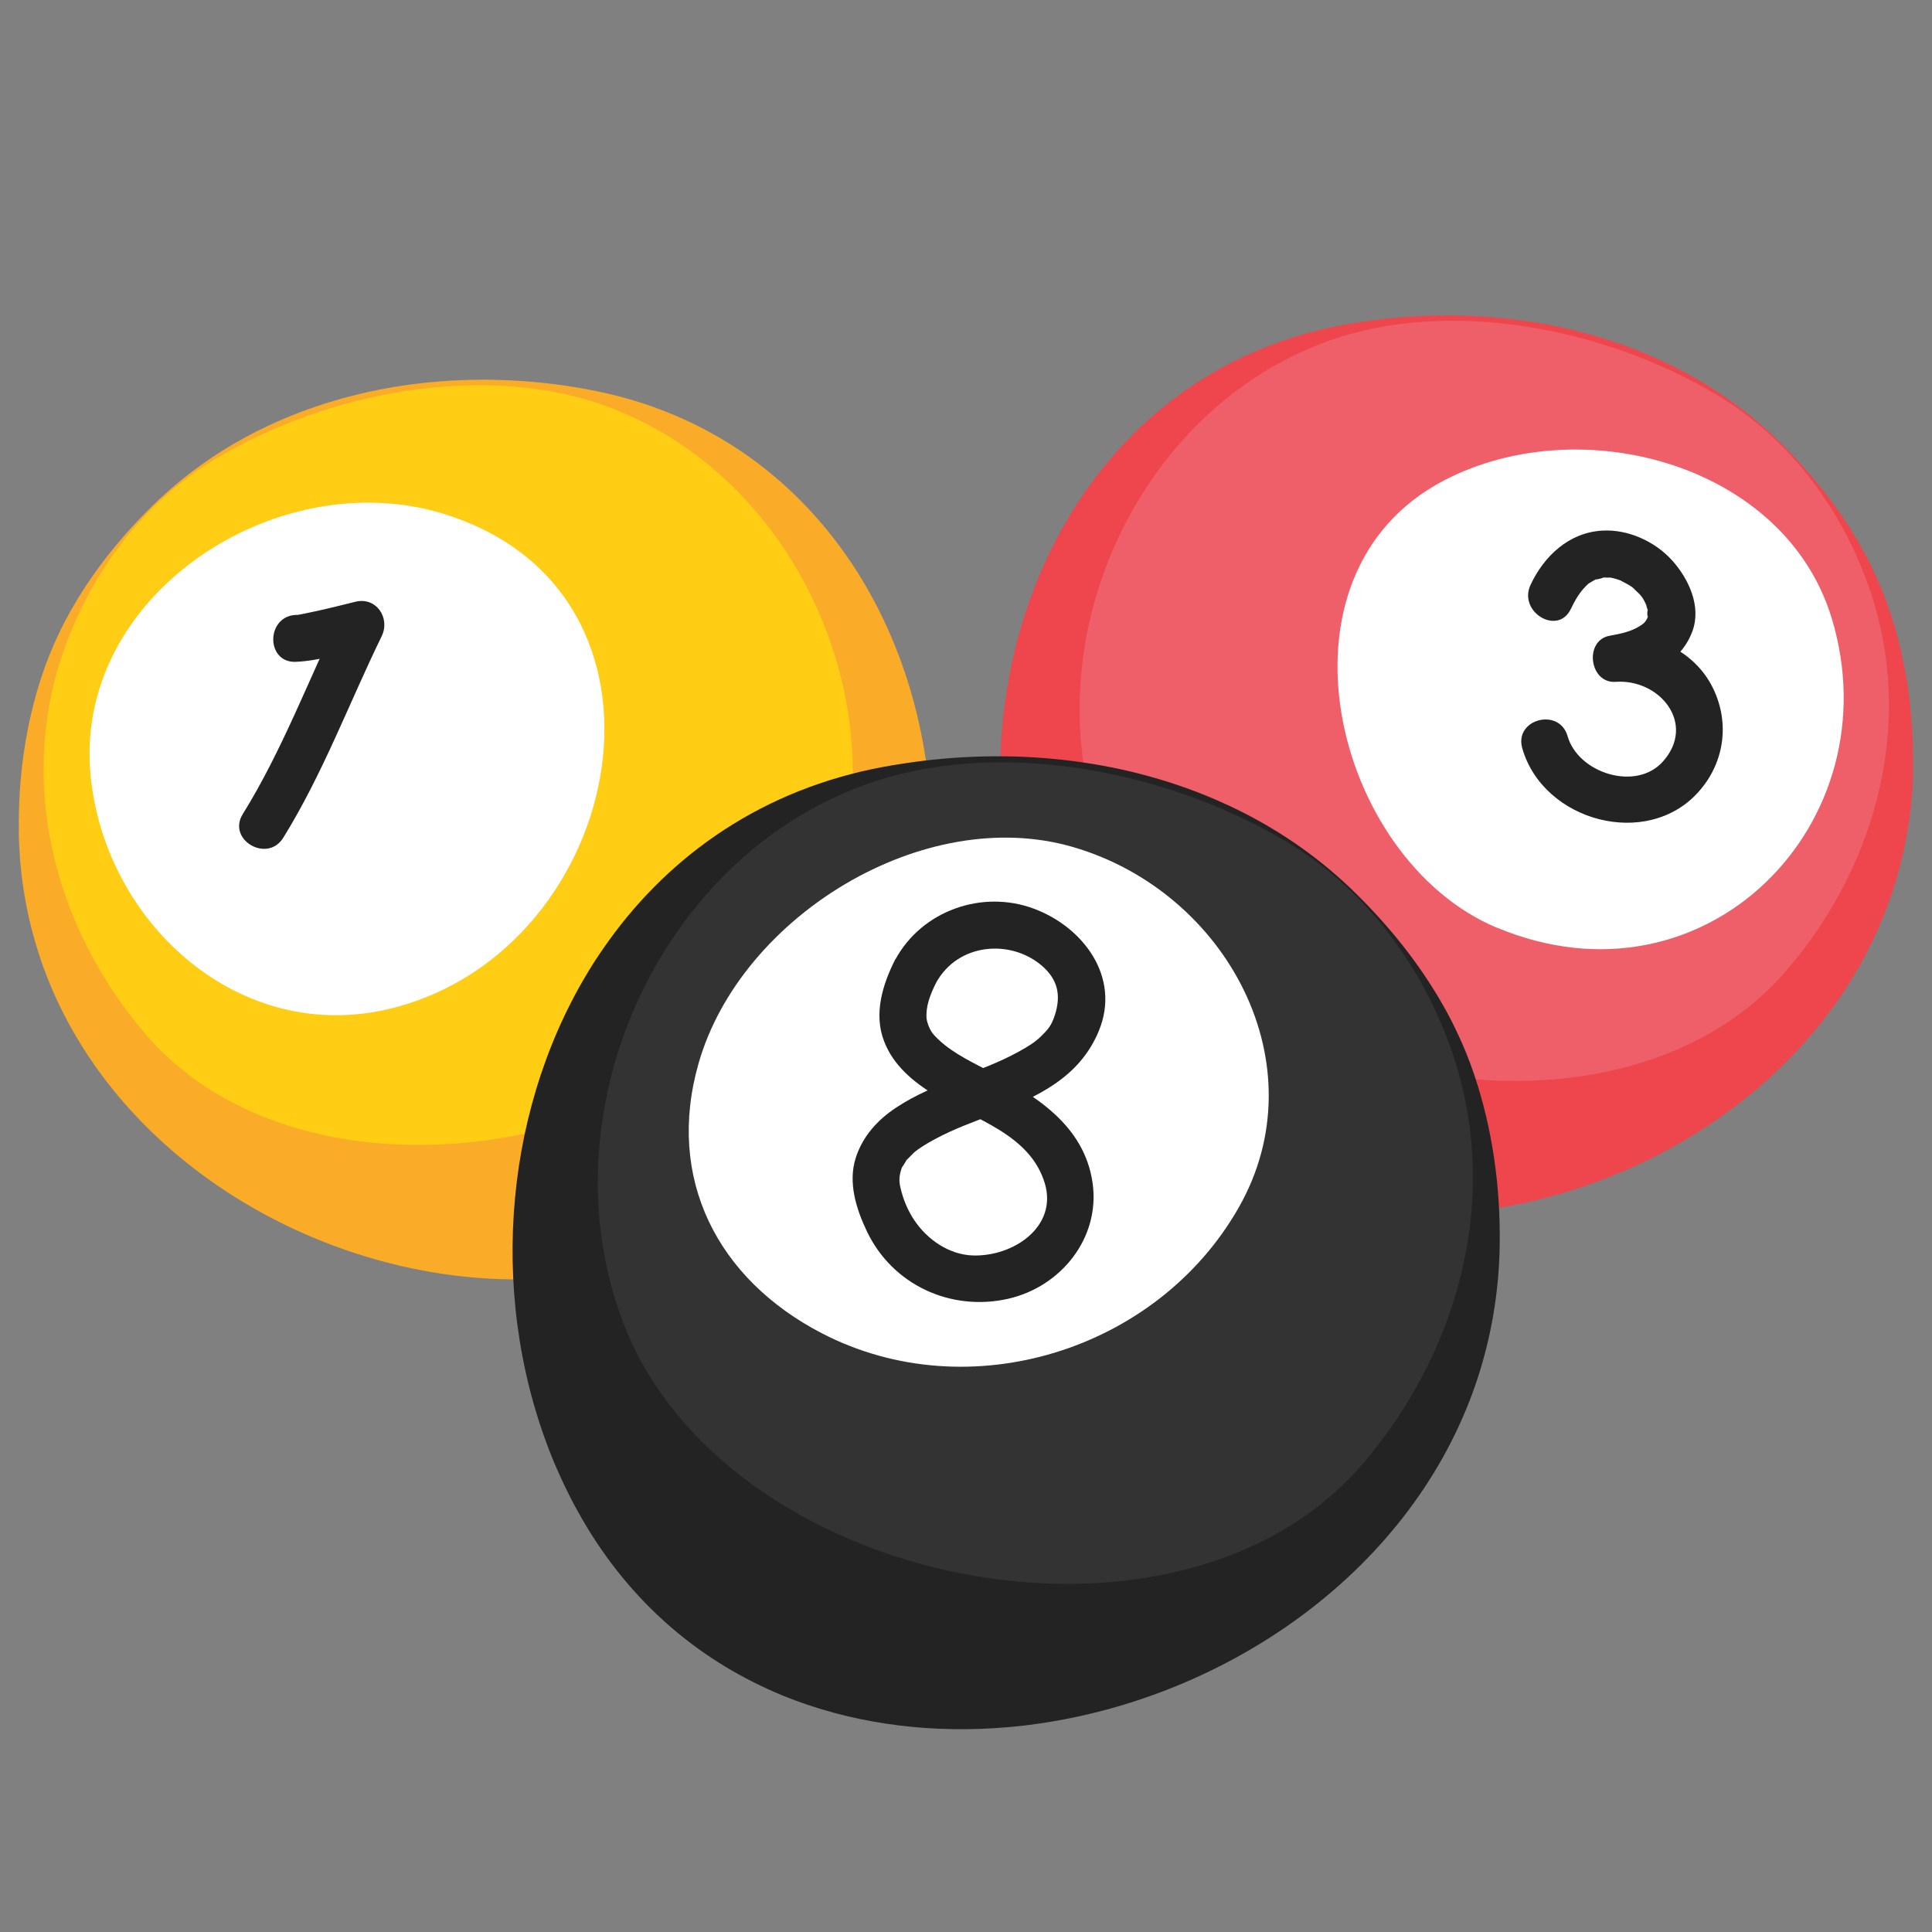 <?xml version="1.0" encoding="UTF-8"?>
<svg id="_图层_1" data-name="图层 1" xmlns="http://www.w3.org/2000/svg" viewBox="0 0 168 168">
  <rect x="0" y="0" width="168" height="168" fill="#808080" stroke="none"/>
  <defs>
    <style>
      .cls-1 {
        fill: #faac29;
      }

      .cls-2 {
        fill: #ee464c;
      }

      .cls-3 {
        fill: #ef5f69;
      }

      .cls-4 {
        fill: #fff;
      }

      .cls-5 {
        fill: #ffcd13;
      }

      .cls-6 {
        fill: #333;
      }

      .cls-7 {
        fill: #232323;
      }
    </style>
  </defs>
  <g>
    <g>
      <path class="cls-2" d="M166.36,66.97c-.07,3.34-.58,6.51-1.47,9.5-.23,.79-.49,1.57-.78,2.34-5.47,14.69-20.13,24.42-35.25,26.44-.82,.11-1.65,.2-2.48,.26-5.81,.45-11.62-.26-16.94-2.28-.77-.3-1.53-.62-2.28-.97-6.1-2.85-11.41-7.56-15.12-14.4-.39-.71-.76-1.45-1.11-2.21-.24-.51-.47-1.04-.69-1.57-5.25-12.78-4.09-27.95,2.83-39.34,.42-.7,.87-1.39,1.34-2.06,4.93-7.06,12.25-12.38,21.79-14.31,.23-.04,.47-.09,.7-.13,.64-.12,1.28-.22,1.92-.31,8.4-1.2,17.17-.29,24.87,3.08,.75,.33,1.49,.68,2.21,1.05,3.3,1.7,6.36,3.89,9.07,6.59,2.77,2.77,5.12,5.77,6.91,8.99,.41,.72,.79,1.46,1.13,2.21,.52,1.12,.98,2.27,1.37,3.45,1.45,4.4,2.05,9.06,1.95,13.69Z"/>
      <path class="cls-3" d="M149.39,34.41c-9.56-5.8-23.22-8.58-33.88-4.76-16.8,6.02-25.83,26.36-19.71,42.96,7.91,21.48,44.49,29.19,59.48,11.85,8.14-9.41,11.44-22.29,6.97-34.14-2.47-6.55-6.82-12.25-12.85-15.91Z"/>
      <path class="cls-4" d="M130.18,80.67c18.18,7.58,34.48-9.18,29.1-26.91-4.06-13.38-21.77-18.2-33.7-11.99-15.71,8.17-9.63,32.97,4.6,38.91Z"/>
    </g>
    <path class="cls-7" d="M136.6,52.95c.4-.85,.84-1.59,1.54-2.21-.03,.03,.49-.3,.67-.39-.3,.15,.95-.17,.49-.13,.14-.01,1,.03,.61-.02,.38,.06,.75,.18,1.11,.31-.3-.11,.43,.24,.55,.32,.5,.3,.32,.2,.66,.51,.55,.51,.61,.6,.98,1.38-.18-.38,.09,.36,.12,.5-.12-.57-.11,.83,0,.23-.06,.34-.23,.63-.5,.83-.83,.61-1.83,.82-2.85,1-2.26,.4-1.78,4.17,.51,4.01,3.82-.27,7.03,3.62,4.13,6.91-2.33,2.65-7.39,1.04-8.31-2.19-.72-2.52-4.66-1.48-3.94,1.05,1.82,6.38,10.9,8.84,15.37,3.75,2.32-2.63,2.71-6.25,1.04-9.31-1.59-2.91-5.02-4.52-8.26-4.29,.17,1.34,.34,2.67,.51,4.01,2.64-.47,5.16-1.69,6.14-4.34,.79-2.16-.33-4.55-1.76-6.14-1.49-1.66-3.84-2.73-6.08-2.6-2.89,.16-5.06,2.2-6.24,4.72-1.1,2.36,2.39,4.46,3.51,2.08h0Z"/>
  </g>
  <g>
    <g>
      <path class="cls-1" d="M1.63,72.27c.05,3.34,.53,6.52,1.39,9.51,.23,.79,.48,1.58,.76,2.34,5.36,14.73,19.94,24.57,35.05,26.7,.82,.12,1.65,.21,2.47,.28,5.81,.49,11.63-.17,16.96-2.15,.77-.29,1.54-.61,2.29-.95,6.12-2.8,11.47-7.47,15.22-14.28,.39-.71,.77-1.45,1.13-2.2,.24-.51,.48-1.03,.7-1.57,5.35-12.74,4.3-27.92-2.53-39.36-.42-.71-.86-1.4-1.33-2.07-4.88-7.09-12.16-12.47-21.68-14.47-.23-.05-.47-.1-.7-.14-.64-.12-1.28-.23-1.92-.33-8.39-1.27-17.17-.42-24.89,2.89-.75,.32-1.49,.67-2.22,1.03-3.31,1.68-6.39,3.84-9.12,6.53-2.79,2.75-5.16,5.73-6.98,8.94-.41,.72-.8,1.45-1.15,2.2-.53,1.12-1,2.27-1.39,3.44-1.48,4.39-2.12,9.05-2.05,13.67Z"/>
      <path class="cls-5" d="M18.85,39.84c9.6-5.72,23.28-8.41,33.92-4.5,16.76,6.15,25.63,26.56,19.39,43.11-8.07,21.41-44.71,28.85-59.57,11.4-8.07-9.47-11.27-22.38-6.71-34.2,2.52-6.53,6.91-12.2,12.97-15.81Z"/>
    </g>
    <path class="cls-4" d="M38.33,44.61c-14.4-4.28-32.06,7.22-30.44,22.95,1.32,12.82,13.02,23.37,26.12,20.13,20.57-5.08,26.81-36.4,4.32-43.08Z"/>
    <path class="cls-7" d="M25.72,57.55c2.1-.09,4.23-.79,6.25-1.3-.77-1-1.53-2-2.3-2.99-2.85,5.85-5.12,11.99-8.56,17.53-1.39,2.24,2.14,4.29,3.52,2.06,3.44-5.55,5.71-11.68,8.56-17.53,.77-1.59-.48-3.45-2.3-2.99-.99,.25-1.99,.49-2.98,.72-.45,.1-.9,.2-1.35,.29-.19,.04-.38,.07-.57,.11-.77,.14,.25,0-.26,.02-2.62,.12-2.63,4.19,0,4.08h0Z"/>
  </g>
  <g>
    <g>
      <g>
        <path class="cls-7" d="M130.41,108.22c-.05,3.61-.58,7.05-1.51,10.28-.24,.86-.52,1.7-.82,2.53-5.8,15.93-21.57,26.57-37.9,28.87-.89,.13-1.78,.23-2.67,.3-6.28,.53-12.57-.19-18.34-2.33-.84-.31-1.66-.65-2.48-1.03-6.62-3.03-12.4-8.08-16.46-15.44-.43-.77-.83-1.56-1.22-2.38-.26-.55-.51-1.12-.76-1.69-5.79-13.78-4.65-30.19,2.74-42.57,.45-.76,.93-1.51,1.44-2.24,5.27-7.67,13.15-13.49,23.44-15.65,.25-.05,.51-.1,.76-.15,.69-.13,1.38-.25,2.08-.35,9.07-1.37,18.56-.46,26.92,3.13,.81,.35,1.61,.72,2.4,1.12,3.58,1.81,6.91,4.15,9.86,7.06,3.02,2.97,5.58,6.2,7.55,9.66,.45,.78,.86,1.57,1.24,2.38,.58,1.21,1.08,2.45,1.51,3.72,1.6,4.75,2.29,9.78,2.22,14.78Z"/>
        <path class="cls-6" d="M111.79,73.15c-10.38-6.19-25.18-9.09-36.68-4.87-18.12,6.65-27.71,28.72-20.96,46.62,8.73,23.16,48.34,31.2,64.41,12.32,8.72-10.25,12.19-24.2,7.26-36.98-2.73-7.06-7.47-13.19-14.03-17.1Z"/>
      </g>
      <path class="cls-4" d="M71.49,115.95c12.75,6.59,29.12,1.51,36.21-10.92,7.09-12.42-1.01-27.47-14.38-31.37-12.97-3.79-28.92,6.03-32.57,18.79-2.87,10.02,1.63,18.79,10.74,23.5Z"/>
    </g>
    <path class="cls-7" d="M77.85,83.42c-1.1,2.18-1.9,4.73-.97,7.13,.8,2.09,2.51,3.5,4.36,4.64,3.52,2.17,8.31,3.41,9.61,7.7,1.14,3.78-2.74,6.41-6.29,6.28-2.02-.08-3.89-1.34-5.04-3.04-.59-.87-.99-1.85-1.22-2.86-.15-.63-.12-1.09,.17-1.87-.12,.33,.31-.46,.42-.62-.18,.25,.44-.42,.58-.55,.37-.33,1.12-.8,1.84-1.18,1.65-.89,3.2-1.43,4.98-2.13,3.9-1.54,7.59-3.2,9.27-7.3,1.91-4.67-1.38-9.01-5.65-10.6-4.52-1.69-9.75,.18-12.05,4.41-1.26,2.31,2.26,4.37,3.52,2.06,1.91-3.52,6.52-3.84,9.22-1.51,1.36,1.17,1.69,2.53,1.13,4.28-.3,.94-.62,1.27-1.15,1.8-.59,.58-1.1,.89-1.98,1.38-3.35,1.86-7.32,2.66-10.64,4.85-1.63,1.07-2.93,2.49-3.54,4.37-.7,2.15,.03,4.46,.96,6.41,2.22,4.66,7.29,6.99,12.27,5.87,4.61-1.04,8.03-5.29,7.36-10.06-.72-5.08-5.06-7.69-9.2-9.84-1.7-.88-3.4-1.72-4.61-3.06-.33-.36-.59-1.03-.63-1.44-.08-1.02,.32-2.07,.82-3.06,1.18-2.34-2.33-4.41-3.52-2.06Z"/>
  </g>
</svg>